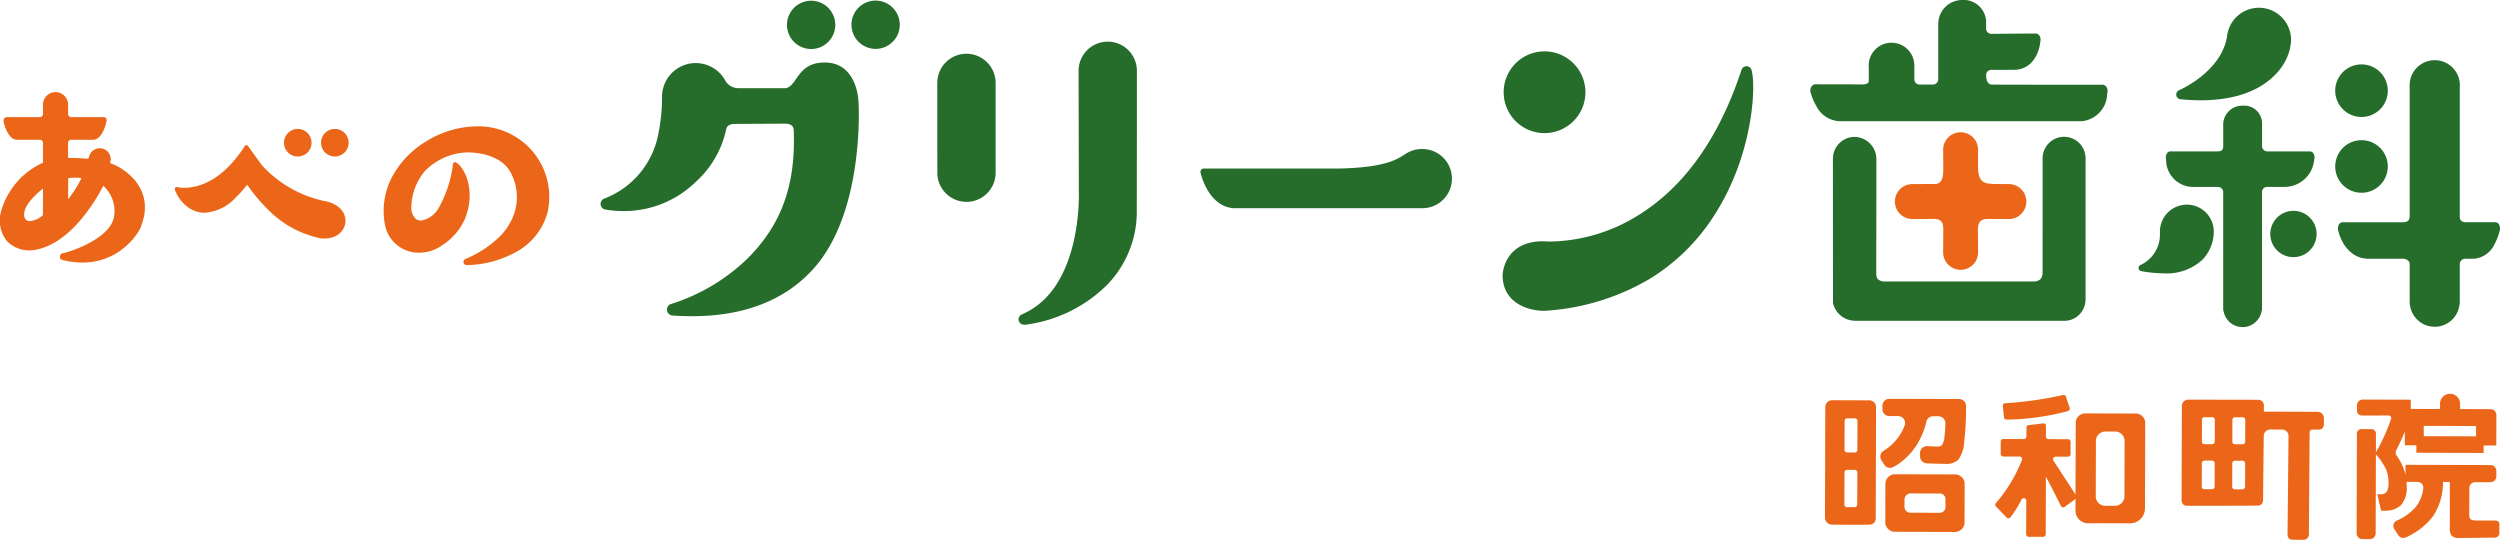 <svg xmlns="http://www.w3.org/2000/svg" width="291.493" height="62.948" viewBox="0 0 291.493 62.948">
  <g id="グループ_11150" data-name="グループ 11150" transform="translate(-544 -8268)">
    <path id="パス_95314" data-name="パス 95314" d="M299.878,58.347l-5.885-.017a1.105,1.105,0,0,0-1.11,1.1l-.021,7.078c0,.017-.017,1.59-.02,1.606l.016-.242v.392l0,1.391a1.469,1.469,0,0,0,1.652,1.477l4.579.013a1.749,1.749,0,0,0,1.867-1.733l.03-9.958a1.106,1.106,0,0,0-1.1-1.109m-1.325,9.658a1.106,1.106,0,0,1-1.11,1.1l-1.134,0a1.107,1.107,0,0,1-1.1-1.11l.019-6.449a1.106,1.106,0,0,1,1.11-1.1l1.134,0a1.106,1.106,0,0,1,1.1,1.109Z" transform="translate(493.142 8257.871)" fill="#eb6618"/>
    <path id="パス_95315" data-name="パス 95315" d="M283.044,58.608a29.423,29.423,0,0,0,7.143-.991.3.3,0,0,0,.208-.388l-.436-1.3a.292.292,0,0,0-.342-.191,42.383,42.383,0,0,1-6.743.957.292.292,0,0,0-.274.322l.137,1.318a.3.3,0,0,0,.307.269" transform="translate(494.921 8258.32)" fill="#eb6618"/>
    <path id="パス_95316" data-name="パス 95316" d="M288.318,64.083a.3.3,0,0,1,.252-.457l1.45,0a.3.3,0,0,0,.3-.3l0-1.439a.3.3,0,0,0-.3-.3l-2.271-.007a.3.3,0,0,1-.3-.3l0-1.27a.264.264,0,0,0-.3-.268c-.547.071-1.163.139-1.7.193a.31.31,0,0,0-.277.312l0,1.025a.3.3,0,0,1-.3.3l-2.4-.007a.3.3,0,0,0-.3.3l0,1.439a.3.3,0,0,0,.3.3l1.893,0a.3.3,0,0,1,.291.39,17.555,17.555,0,0,1-3.05,5.052.293.293,0,0,0-.025.34l1.233,1.281a.3.3,0,0,0,.494.031,13.012,13.012,0,0,0,1.287-2.067.294.294,0,0,1,.559.129l-.012,3.91a.3.3,0,0,0,.3.3l1.679,0a.3.3,0,0,0,.3-.3l.02-6.716q.9,1.7,1.748,3.409a.3.3,0,0,0,.45.109l1.26-.924a.288.288,0,0,0,.073-.39c-.531-.82-2.285-3.507-2.657-4.092" transform="translate(495.104 8257.623)" fill="#eb6618"/>
    <path id="パス_95317" data-name="パス 95317" d="M262.658,56.485l-4.3-.012a.81.81,0,0,0-.812.806l-.037,12.871a.824.824,0,0,0,.819.83c1.129.007,3.291.037,4.4,0a.717.717,0,0,0,.7-.72l.039-12.968a.811.811,0,0,0-.807-.812m-1.39,12.161a.3.3,0,0,1-.3.3l-.9,0a.3.3,0,0,1-.3-.3l.012-3.75a.3.3,0,0,1,.3-.3l.9,0a.3.3,0,0,1,.3.3Zm.019-6.379a.3.3,0,0,1-.3.3l-.9,0a.3.3,0,0,1-.3-.3l.01-3.381a.3.3,0,0,1,.3-.3l.9,0a.3.3,0,0,1,.3.3Z" transform="translate(499.278 8258.192)" fill="#eb6618"/>
    <path id="パス_95318" data-name="パス 95318" d="M266.809,64.245a7.437,7.437,0,0,0,2.409-2.1,8.519,8.519,0,0,0,1.462-3.2.807.807,0,0,1,.78-.64l.645,0a.81.81,0,0,1,.8.831,14.317,14.317,0,0,1-.1,1.511,2.336,2.336,0,0,1-.271.979.619.619,0,0,1-.518.211q-.441,0-1.214-.045a.807.807,0,0,0-.854.821l.009.4a.805.805,0,0,0,.764.782q1.24.059,2.157.062a2.063,2.063,0,0,0,1.527-.476,3.852,3.852,0,0,0,.69-2.051,36.647,36.647,0,0,0,.222-4.218.806.806,0,0,0-.8-.813l-8.154-.024a.8.8,0,0,0-.8.8v.411a.8.8,0,0,0,.8.8l1.036,0a.808.808,0,0,1,.756,1.087,5.818,5.818,0,0,1-2.463,2.965.791.791,0,0,0-.241,1.109l.331.507a.792.792,0,0,0,1.029.284" transform="translate(497.922 8258.228)" fill="#eb6618"/>
    <path id="パス_95319" data-name="パス 95319" d="M274.163,66.937l-7.011-.021a1.115,1.115,0,0,0-1.118,1.111l-.013,4.481a1.116,1.116,0,0,0,1.113,1.119l7.008.021a1.115,1.115,0,0,0,1.119-1.112l.013-4.481a1.114,1.114,0,0,0-1.111-1.118m-1.127,3.811a.665.665,0,0,1-.668.664l-3.423-.01a.688.688,0,0,1-.687-.691l0-.836a.724.724,0,0,1,.726-.722l3.406.01a.647.647,0,0,1,.645.649Z" transform="translate(497.8 8256.379)" fill="#eb6618"/>
    <path id="パス_95320" data-name="パス 95320" d="M324.422,59.047l0-.492a.745.745,0,0,0-.743-.747l-6.263-.019.01-.753a.717.717,0,0,0-.171-.43.73.73,0,0,0-.512-.2l-8.138-.014a.745.745,0,0,0-.746.743l-.032,11.021a.6.6,0,0,0,.595.606c1.458.017,6.569,0,8.311-.016a.6.6,0,0,0,.592-.593l.082-7.532a.746.746,0,0,1,.747-.743l1.4,0a.745.745,0,0,1,.742.747s-.091,9.2-.115,11.54a.55.55,0,0,0,.56.558c.4,0,.9.02,1.308.01a.634.634,0,0,0,.625-.63c.012-2.448.082-11.917.082-11.917a.3.3,0,0,1,.3-.3l.783,0c.638,0,.585-.686.586-.85M311.68,66.535a.3.3,0,0,1-.3.3l-.9,0a.3.3,0,0,1-.3-.3l.008-2.734a.3.3,0,0,1,.3-.3l.9,0a.3.3,0,0,1,.3.3Zm.015-5.252a.3.3,0,0,1-.3.3l-.9,0a.3.3,0,0,1-.3-.3l.007-2.548a.3.3,0,0,1,.3-.3l.9,0a.3.3,0,0,1,.3.3Zm3.534,5.263a.3.3,0,0,1-.3.3l-.9,0a.3.3,0,0,1-.3-.3l.008-2.733a.3.3,0,0,1,.3-.3l.9,0a.3.3,0,0,1,.3.3Zm.016-5.252a.3.3,0,0,1-.3.3l-.9,0a.3.3,0,0,1-.3-.3l.007-2.548a.3.3,0,0,1,.3-.3l.9,0a.3.3,0,0,1,.3.3Z" transform="translate(490.54 8258.207)" fill="#eb6618"/>
    <path id="パス_95321" data-name="パス 95321" d="M349.183,70.782c0-.029.033-.439-.564-.44-.738,0-1.808.007-1.926.007-1.015,0-1.035-.2-1.034-.834l.009-2.965a.678.678,0,0,1,.681-.677l1.785,0a.679.679,0,0,0,.681-.677l0-.639a.678.678,0,0,0-.677-.681l-9.914-.029,0,1.165a6.453,6.453,0,0,0-1.029-2.233.6.6,0,0,1-.051-.626q.508-.984,1-2.172l0,1.591,1.349,0,0,.869,7.839.023,0-.869,1.479,0,.01-3.556a.679.679,0,0,0-.677-.681l-3.557-.011,0-.611a1.168,1.168,0,0,0-2.336-.007l0,.611-3.413-.01,0-1.073-5.588-.017a.679.679,0,0,0-.681.678l0,.62a.561.561,0,0,0,.559.563l1.929.006c.01,0,.016-.011.026-.011l1.171,0a.3.3,0,0,1,.287.4,21.944,21.944,0,0,1-1.768,3.906l.006-2.184a.527.527,0,0,0-.526-.529l-1.184,0a.508.508,0,0,0-.509.506l-.034,11.639a.678.678,0,0,0,.677.681l.86,0a.679.679,0,0,0,.682-.677l.027-9.213a7.529,7.529,0,0,1,1.168,1.714,3.846,3.846,0,0,1,.3,1.563,1.978,1.978,0,0,1-.216,1.117,1.008,1.008,0,0,1-.824.266h-.26l.438,1.906h.334a2.665,2.665,0,0,0,2.008-.659,3.027,3.027,0,0,0,.644-2.143c0-.247,0-.431-.017-.555l1.279,0a.694.694,0,0,1,.669.819,4.4,4.4,0,0,1-.874,2.111,6.377,6.377,0,0,1-2.237,1.6.675.675,0,0,0-.264.977l.473.724a.689.689,0,0,0,.869.245,8.234,8.234,0,0,0,3.133-2.409,7.123,7.123,0,0,0,1.2-4.056l.795,0s.008,3.941,0,5.508c0,.685.321,1.025.98,1.027l4.266-.043a.539.539,0,0,0,.535-.542s0-.386,0-1.032m-8.818-11.454,6.1.018,0,1.2-6.1-.018Z" transform="translate(486.25 8258.348)" fill="#eb6618"/>
    <path id="パス_95322" data-name="パス 95322" d="M216.938,7.246a4.767,4.767,0,1,0,4.767,4.767,4.773,4.773,0,0,0-4.767-4.767" transform="translate(507.152 8266.741)" fill="#266d2b"/>
    <path id="パス_95323" data-name="パス 95323" d="M113.861.1a2.816,2.816,0,1,0,2.816,2.816A2.82,2.82,0,0,0,113.861.1" transform="translate(524.715 8267.983)" fill="#266d2b"/>
    <path id="パス_95324" data-name="パス 95324" d="M122.96.083A2.816,2.816,0,1,0,125.776,2.9,2.82,2.82,0,0,0,122.96.083" transform="translate(523.135 8267.985)" fill="#266d2b"/>
    <path id="パス_95325" data-name="パス 95325" d="M135.655,7.583a3.4,3.4,0,0,0-3.4,3.439c0,.176-.007.366,0,.586,0,0,0,10.063.011,10.09a3.4,3.4,0,0,0,6.791-.2V11.019a3.411,3.411,0,0,0-3.405-3.436" transform="translate(521.031 8266.683)" fill="#266d2b"/>
    <path id="パス_95326" data-name="パス 95326" d="M195.18,21.028a3.417,3.417,0,0,0-1.683.451c-.838.441-1.761,1.672-7.824,1.821h-15.9a.388.388,0,0,0-.378.469c.035.159.875,3.894,3.809,4.16a.244.244,0,0,0,.035,0l21.937,0a3.451,3.451,0,1,0,0-6.9" transform="translate(514.582 8264.348)" fill="#266d2b"/>
    <path id="パス_95327" data-name="パス 95327" d="M241.034,9.757a.6.6,0,0,0-.571-.412.624.624,0,0,0-.592.432c-2.628,7.995-6.73,13.729-12.193,17.042a19.881,19.881,0,0,1-10.048,2.964c-.51,0-.8-.03-.8-.031l-.039,0h-.046c-4.617,0-4.725,3.905-4.726,3.944,0,3.29,3.031,4.167,4.822,4.167h.056a27.29,27.29,0,0,0,12.233-3.7,23.411,23.411,0,0,0,7.4-7.173c4.781-7.22,5.066-15.571,4.5-17.236m-24.2,27.718h0" transform="translate(507.179 8266.377)" fill="#266d2b"/>
    <path id="パス_95328" data-name="パス 95328" d="M157.52,9.277a3.4,3.4,0,1,0-6.8,0c0,.138.03,13.953.03,13.953v.018a24.674,24.674,0,0,1-.646,6.117c-1.021,4.247-3.035,7.044-5.988,8.31a.64.64,0,0,0-.39.627.61.61,0,0,0,.452.552,1.09,1.09,0,0,0,.3.034,16.478,16.478,0,0,0,9.528-4.615,12.219,12.219,0,0,0,3.5-8.889c.017-4.606.011-16.061.011-16.107m-13.233,29.2a.263.263,0,0,1-.077-.036.263.263,0,0,0,.077.036m.2.019h0" transform="translate(519.039 8266.979)" fill="#266d2b"/>
    <path id="パス_95329" data-name="パス 95329" d="M332.57,25.911a3.066,3.066,0,1,0-3.066-3.066,3.069,3.069,0,0,0,3.066,3.066" transform="translate(486.775 8264.565)" fill="#266d2b"/>
    <path id="パス_95330" data-name="パス 95330" d="M332.57,15.22a3.066,3.066,0,1,0-3.066-3.066,3.069,3.069,0,0,0,3.066,3.066" transform="translate(486.775 8266.42)" fill="#266d2b"/>
    <path id="パス_95331" data-name="パス 95331" d="M348.641,27.6a.492.492,0,0,0-.4-.216l-3.316,0c-.139-.011-.819.089-.831-.628V11.648l0-.041a1.089,1.089,0,0,0,.014-.164,2.931,2.931,0,0,0-5.857-.188.492.492,0,0,0,0,.05l0,.017a.834.834,0,0,0-.01.121.856.856,0,0,0,.01.121l0,.017v15.2c-.032.687-.8.6-.827.609l-6.989,0a.493.493,0,0,0-.4.216.95.95,0,0,0-.1.794c.247,1.134,1.288,3.244,3.5,3.244l4.018,0c.021,0,.738,0,.8.6V36.8a.371.371,0,0,0,.023.129,2.908,2.908,0,0,0,5.792.009.379.379,0,0,0,.026-.138V32.266a.643.643,0,0,1,.74-.617l.956-.007h.026a2.945,2.945,0,0,0,2.348-1.728,6.256,6.256,0,0,0,.579-1.515.955.955,0,0,0-.1-.795m-18.347.7a.556.556,0,0,1-.022-.088.556.556,0,0,0,.022.088v0m.141-.539a.1.1,0,0,0-.027.007.091.091,0,0,1,.026-.007Z" transform="translate(486.708 8266.523)" fill="#266d2b"/>
    <path id="パス_95332" data-name="パス 95332" d="M307.572,11.764c.819.079,1.616.119,2.369.119,2.632,0,6.27-.514,8.647-2.962a6.465,6.465,0,0,0,1.744-3.041.371.371,0,0,0,0-.125,3.508,3.508,0,0,0,.129-.917,3.744,3.744,0,0,0-7.469-.378c-.668,4.07-5.39,6.164-5.59,6.25a.551.551,0,0,0,.169,1.054" transform="translate(490.671 8267.811)" fill="#266d2b"/>
    <path id="パス_95333" data-name="パス 95333" d="M307.388,28.878a3.146,3.146,0,0,0-3.143,3.142,1.128,1.128,0,0,0,.011.149.356.356,0,0,0-.01.1,3.894,3.894,0,0,1-2.267,3.645.375.375,0,0,0,.081.712,14.581,14.581,0,0,0,2.6.259A6.119,6.119,0,0,0,309.2,35.3a4.757,4.757,0,0,0,1.326-3.172.265.265,0,0,0,0-.045.539.539,0,0,0,0-.067,3.145,3.145,0,0,0-3.142-3.142" transform="translate(491.595 8262.985)" fill="#266d2b"/>
    <path id="パス_95334" data-name="パス 95334" d="M323.045,29.749a2.7,2.7,0,1,0,2.7,2.7,2.7,2.7,0,0,0-2.7-2.7" transform="translate(488.365 8262.833)" fill="#266d2b"/>
    <path id="パス_95335" data-name="パス 95335" d="M322.9,21.216a.926.926,0,0,0-.1-.754.5.5,0,0,0-.406-.221l-4.917,0a.62.62,0,0,1-.654-.565V17.126a2.085,2.085,0,0,0-2.265-2.212,2.211,2.211,0,0,0-2.263,2.345v2.382c0,.3-.081.607-.654.6l-5.492,0a.5.5,0,0,0-.407.221.922.922,0,0,0-.107.739,3.145,3.145,0,0,0,3.124,3.183h2.991a.63.63,0,0,1,.541.678.4.4,0,0,0,0,.084v13.53a.37.37,0,0,0,.041.171,2.252,2.252,0,0,0,4.442.006.377.377,0,0,0,.045-.177V24.932a.589.589,0,0,1,.526-.547l2.113,0a3.47,3.47,0,0,0,3.44-3.167" transform="translate(490.927 8265.409)" fill="#266d2b"/>
    <path id="パス_95336" data-name="パス 95336" d="M272.047,24.693l-2.687.012a2.038,2.038,0,0,0,0,4.075l2.605-.012c1.191,0,1.039.977,1.039,1.683,0,0-.012,2.16-.012,2.21a2.037,2.037,0,1,0,4.075,0c0-.049-.012-1.806-.012-1.806,0-.9-.215-2.086,1.078-2.086l2.566.012a2.038,2.038,0,0,0,0-4.075l-1.5-.011c-1.494,0-2.143-.183-2.143-2.106,0,0,.012-1.84.012-1.889a2.037,2.037,0,1,0-4.075,0c0,.05.012,1.926.012,1.926,0,.794.054,2.068-.957,2.068" transform="translate(497.574 8264.759)" fill="#eb6618"/>
    <path id="パス_95337" data-name="パス 95337" d="M258.639,38.67a2.627,2.627,0,0,0,2.486,2.081,1.278,1.278,0,0,0,.166.012H285.44c.006,0,.159,0,.21,0a2.473,2.473,0,0,0,2.406-2.121,2.8,2.8,0,0,0,.032-.476V21.94a.621.621,0,0,0,0-.2v-.057a.375.375,0,0,0-.015-.106,2.5,2.5,0,0,0-4.979,0,.38.38,0,0,0-.014.1v.056h0a.619.619,0,0,0,0,.2v0l-.006,13.2a1.217,1.217,0,0,1-.247.773,1.127,1.127,0,0,1-.774.269H264.742a1.215,1.215,0,0,1-.809-.215c-.193-.159-.259-.41-.254-.837,0,0,.029-12.949.018-13.255a2.587,2.587,0,0,0-2.549-2.548,2.528,2.528,0,0,0-2.515,2.5c-.007.117,0,.249-.006.352m24.819-.338c0,.03.007.058.009.088,0-.03-.009-.058-.009-.088m4.268.088c0-.03.009-.058.009-.088,0,.03-.008.058-.009.088" transform="translate(499.084 8264.644)" fill="#266d2b"/>
    <path id="パス_95338" data-name="パス 95338" d="M289.976,10.154a.567.567,0,0,0-.481-.278l-8.163,0-4.754-.01c-.63-.059-.641-.93-.636-1.1,0-.008,0-.017,0-.025a.361.361,0,0,0,0-.043h0a.594.594,0,0,1,.55-.549l2.676-.008c2.22,0,2.981-2.1,3.081-3.249a.9.9,0,0,0-.1-.742.53.53,0,0,0-.439-.245l-5.127.04a.62.62,0,0,1-.647-.684V2.426a.387.387,0,0,0-.006-.066A2.623,2.623,0,0,0,273.143,0a2.788,2.788,0,0,0-2.773,2.562.373.373,0,0,0-.014.1V2.72a.526.526,0,0,0,0,.072.518.518,0,0,0,0,.072v6.2a.506.506,0,0,0-.006.081v.014a.632.632,0,0,1-.673.7l-1.464,0a.618.618,0,0,1-.642-.65v-.08c0-.645-.006-1.3-.006-1.342a2.662,2.662,0,1,0-5.316,0,.583.583,0,0,0,.008.1V9.523c-.074.15-.232.316-.654.316l-5.555-.011a.569.569,0,0,0-.483.277.846.846,0,0,0-.064.756,6.127,6.127,0,0,0,.671,1.562,3.171,3.171,0,0,0,2.634,1.706l22.39,0h.276l5.622,0,.033,0a3.281,3.281,0,0,0,2.93-3.263.842.842,0,0,0-.08-.711m-8.262-5.875a.137.137,0,0,1,.031.007.14.14,0,0,0-.032-.007h0m-25.7,5.932a.13.13,0,0,1,.035-.007h0a.141.141,0,0,0-.037.007m8.9-4.858h0a2.178,2.178,0,0,0-.233.012,2.178,2.178,0,0,1,.233-.012m-2.283,2.429c0,.031.007.044.008.072C262.629,7.825,262.622,7.812,262.622,7.782Zm-3.808,5.974a2.391,2.391,0,0,1-1-.241,2.391,2.391,0,0,0,1,.241l22.379,0Zm30.68-3.5h0a.163.163,0,0,1,.035.007.136.136,0,0,0-.036-.007" transform="translate(499.638 8268)" fill="#266d2b"/>
    <path id="パス_95339" data-name="パス 95339" d="M114.819,13.615c-.022-1.694-.8-4.718-3.8-4.794-3.343-.083-3.271,2.673-4.657,2.993h-5.631a1.767,1.767,0,0,1-1.422-.841,3.929,3.929,0,0,0-7.4,1.845,21.069,21.069,0,0,1-.557,4.905,10.062,10.062,0,0,1-6.2,6.973.665.665,0,0,0,.143,1.267,12.441,12.441,0,0,0,2.121.178,11.959,11.959,0,0,0,8.458-3.432,11.5,11.5,0,0,0,3.516-6.1c.07-.345.335-.6.9-.628l5.836-.029c.45-.007,1.073.038,1.135.711.269,6.5-1.479,11.07-5.3,14.928a22.487,22.487,0,0,1-9,5.386.674.674,0,0,0-.471.73.689.689,0,0,0,.644.613c.768.054,1.526.081,2.255.081,6.091,0,10.856-1.856,14.161-5.517,6-6.64,5.278-19.267,5.278-19.273m-27.4,12.14h0m5.45,11.917a.312.312,0,0,0,.087.177.312.312,0,0,1-.087-.177m2.513.344h-.1c.2,0,.387,0,.578-.007-.16,0-.318.008-.482.008" transform="translate(529.282 8266.468)" fill="#266d2b"/>
    <path id="パス_95340" data-name="パス 95340" d="M65.028,17.826a11.422,11.422,0,0,0-5.952,1.765,10.844,10.844,0,0,0-4.045,4.294,8.589,8.589,0,0,0-.746,5.412A4,4,0,0,0,58.3,32.559a4.529,4.529,0,0,0,2.534-.784,7.138,7.138,0,0,0,2.712-3.008c1.434-3.349.059-6.139-.977-6.735A.235.235,0,0,0,62.454,22a.232.232,0,0,0-.229.2A13.941,13.941,0,0,1,60.6,27.252a2.938,2.938,0,0,1-2.121,1.567.973.973,0,0,1-.619-.222,1.766,1.766,0,0,1-.5-1.334,6.748,6.748,0,0,1,1.609-4.25,7.224,7.224,0,0,1,5.1-2.148c2.157.071,3.894.781,4.761,2.143a6.051,6.051,0,0,1,.578,4.826,6.952,6.952,0,0,1-1.74,2.841A12.733,12.733,0,0,1,63.655,33.3a.37.37,0,0,0,.15.707h.007A12.252,12.252,0,0,0,69.4,32.569a7.488,7.488,0,0,0,3.829-4.645A8.214,8.214,0,0,0,70,19.365a8.357,8.357,0,0,0-4.972-1.539" transform="translate(534.598 8264.904)" fill="#eb6618"/>
    <path id="パス_95341" data-name="パス 95341" d="M42.242,27.025A13.712,13.712,0,0,1,34.8,22.8L33.2,20.578a.232.232,0,0,0-.189-.1H33.01a.232.232,0,0,0-.19.107c-2.717,4.236-5.574,4.868-7.036,4.868a3.527,3.527,0,0,1-.831-.083.259.259,0,0,0-.061-.008.234.234,0,0,0-.226.292,4.534,4.534,0,0,0,1.561,2.093l.007,0a3.345,3.345,0,0,0,1.916.618,5.452,5.452,0,0,0,3.634-1.795A12.118,12.118,0,0,0,33.1,25.09a18.592,18.592,0,0,0,2.236,2.7,11.957,11.957,0,0,0,6.445,3.576l.017,0c2.091.1,2.748-1.208,2.764-2.011.031-1.5-1.473-2.2-2.315-2.33" transform="translate(539.718 8264.443)" fill="#eb6618"/>
    <path id="パス_95342" data-name="パス 95342" d="M41.677,18.19A1.608,1.608,0,1,0,43.285,19.8a1.61,1.61,0,0,0-1.608-1.608" transform="translate(537.041 8264.842)" fill="#eb6618"/>
    <path id="パス_95343" data-name="パス 95343" d="M46.91,18.19A1.608,1.608,0,1,0,48.518,19.8,1.61,1.61,0,0,0,46.91,18.19" transform="translate(536.132 8264.842)" fill="#eb6618"/>
    <path id="パス_95344" data-name="パス 95344" d="M12.827,21.265a1.27,1.27,0,0,0-1.175-1.725,1.238,1.238,0,0,0-.393.055,1.259,1.259,0,0,0-.84.827,3.241,3.241,0,0,1-.133.33c-.241-.006-.526-.022-.825-.04-.4-.024-.816-.048-1.178-.048-.129,0-.244,0-.346.009V18.89a.359.359,0,0,1,.3-.338h2.619c1.035-.016,1.472-1.747,1.531-2.008.166-.575-.171-.643-.319-.631h0l-3.69,0a.391.391,0,0,1-.437-.357V14.42a1.465,1.465,0,0,0-2.929,0v1.156c-.035.229-.177.335-.447.335l-.03,0-3.768,0a.319.319,0,0,0-.264.145.577.577,0,0,0-.057.486c.06.261.5,1.992,1.528,2.008h2.7a.361.361,0,0,1,.333.321v2.361a8.768,8.768,0,0,0-3.89,3.415A8.363,8.363,0,0,0,.14,26.854a3.841,3.841,0,0,0,.64,3.474A3.609,3.609,0,0,0,3.5,31.447c.126,0,.2-.006.208-.007,2.1-.22,4.228-1.645,6.166-4.123a21.584,21.584,0,0,0,2.17-3.4,3.958,3.958,0,0,1,1.254,3.6c-.468,2.71-5.549,4.217-5.955,4.26a.406.406,0,0,0-.36.38.382.382,0,0,0,.289.406,9.8,9.8,0,0,0,2.353.3,7.524,7.524,0,0,0,5.093-1.935A7.43,7.43,0,0,0,16.3,28.985l.009-.019c2.061-4.642-1.827-7.152-3.48-7.7m-7.82,6.072a3.4,3.4,0,0,1-.652.445,2.412,2.412,0,0,1-.911.25.574.574,0,0,1-.353-.1c-.347-.264-.489-.955.25-2.03a8.783,8.783,0,0,1,1.666-1.654Zm2.933-1.858.016-2.453a6.96,6.96,0,0,1,.853-.058,3.092,3.092,0,0,1,.682.064,13.266,13.266,0,0,1-1.55,2.448m1.686,7.152h0" transform="translate(544 8265.747)" fill="#eb6618"/>
    <rect id="長方形_13307" data-name="長方形 13307" width="291.493" height="62.947" transform="translate(544 8268)" fill="none"/>
  </g>
</svg>
